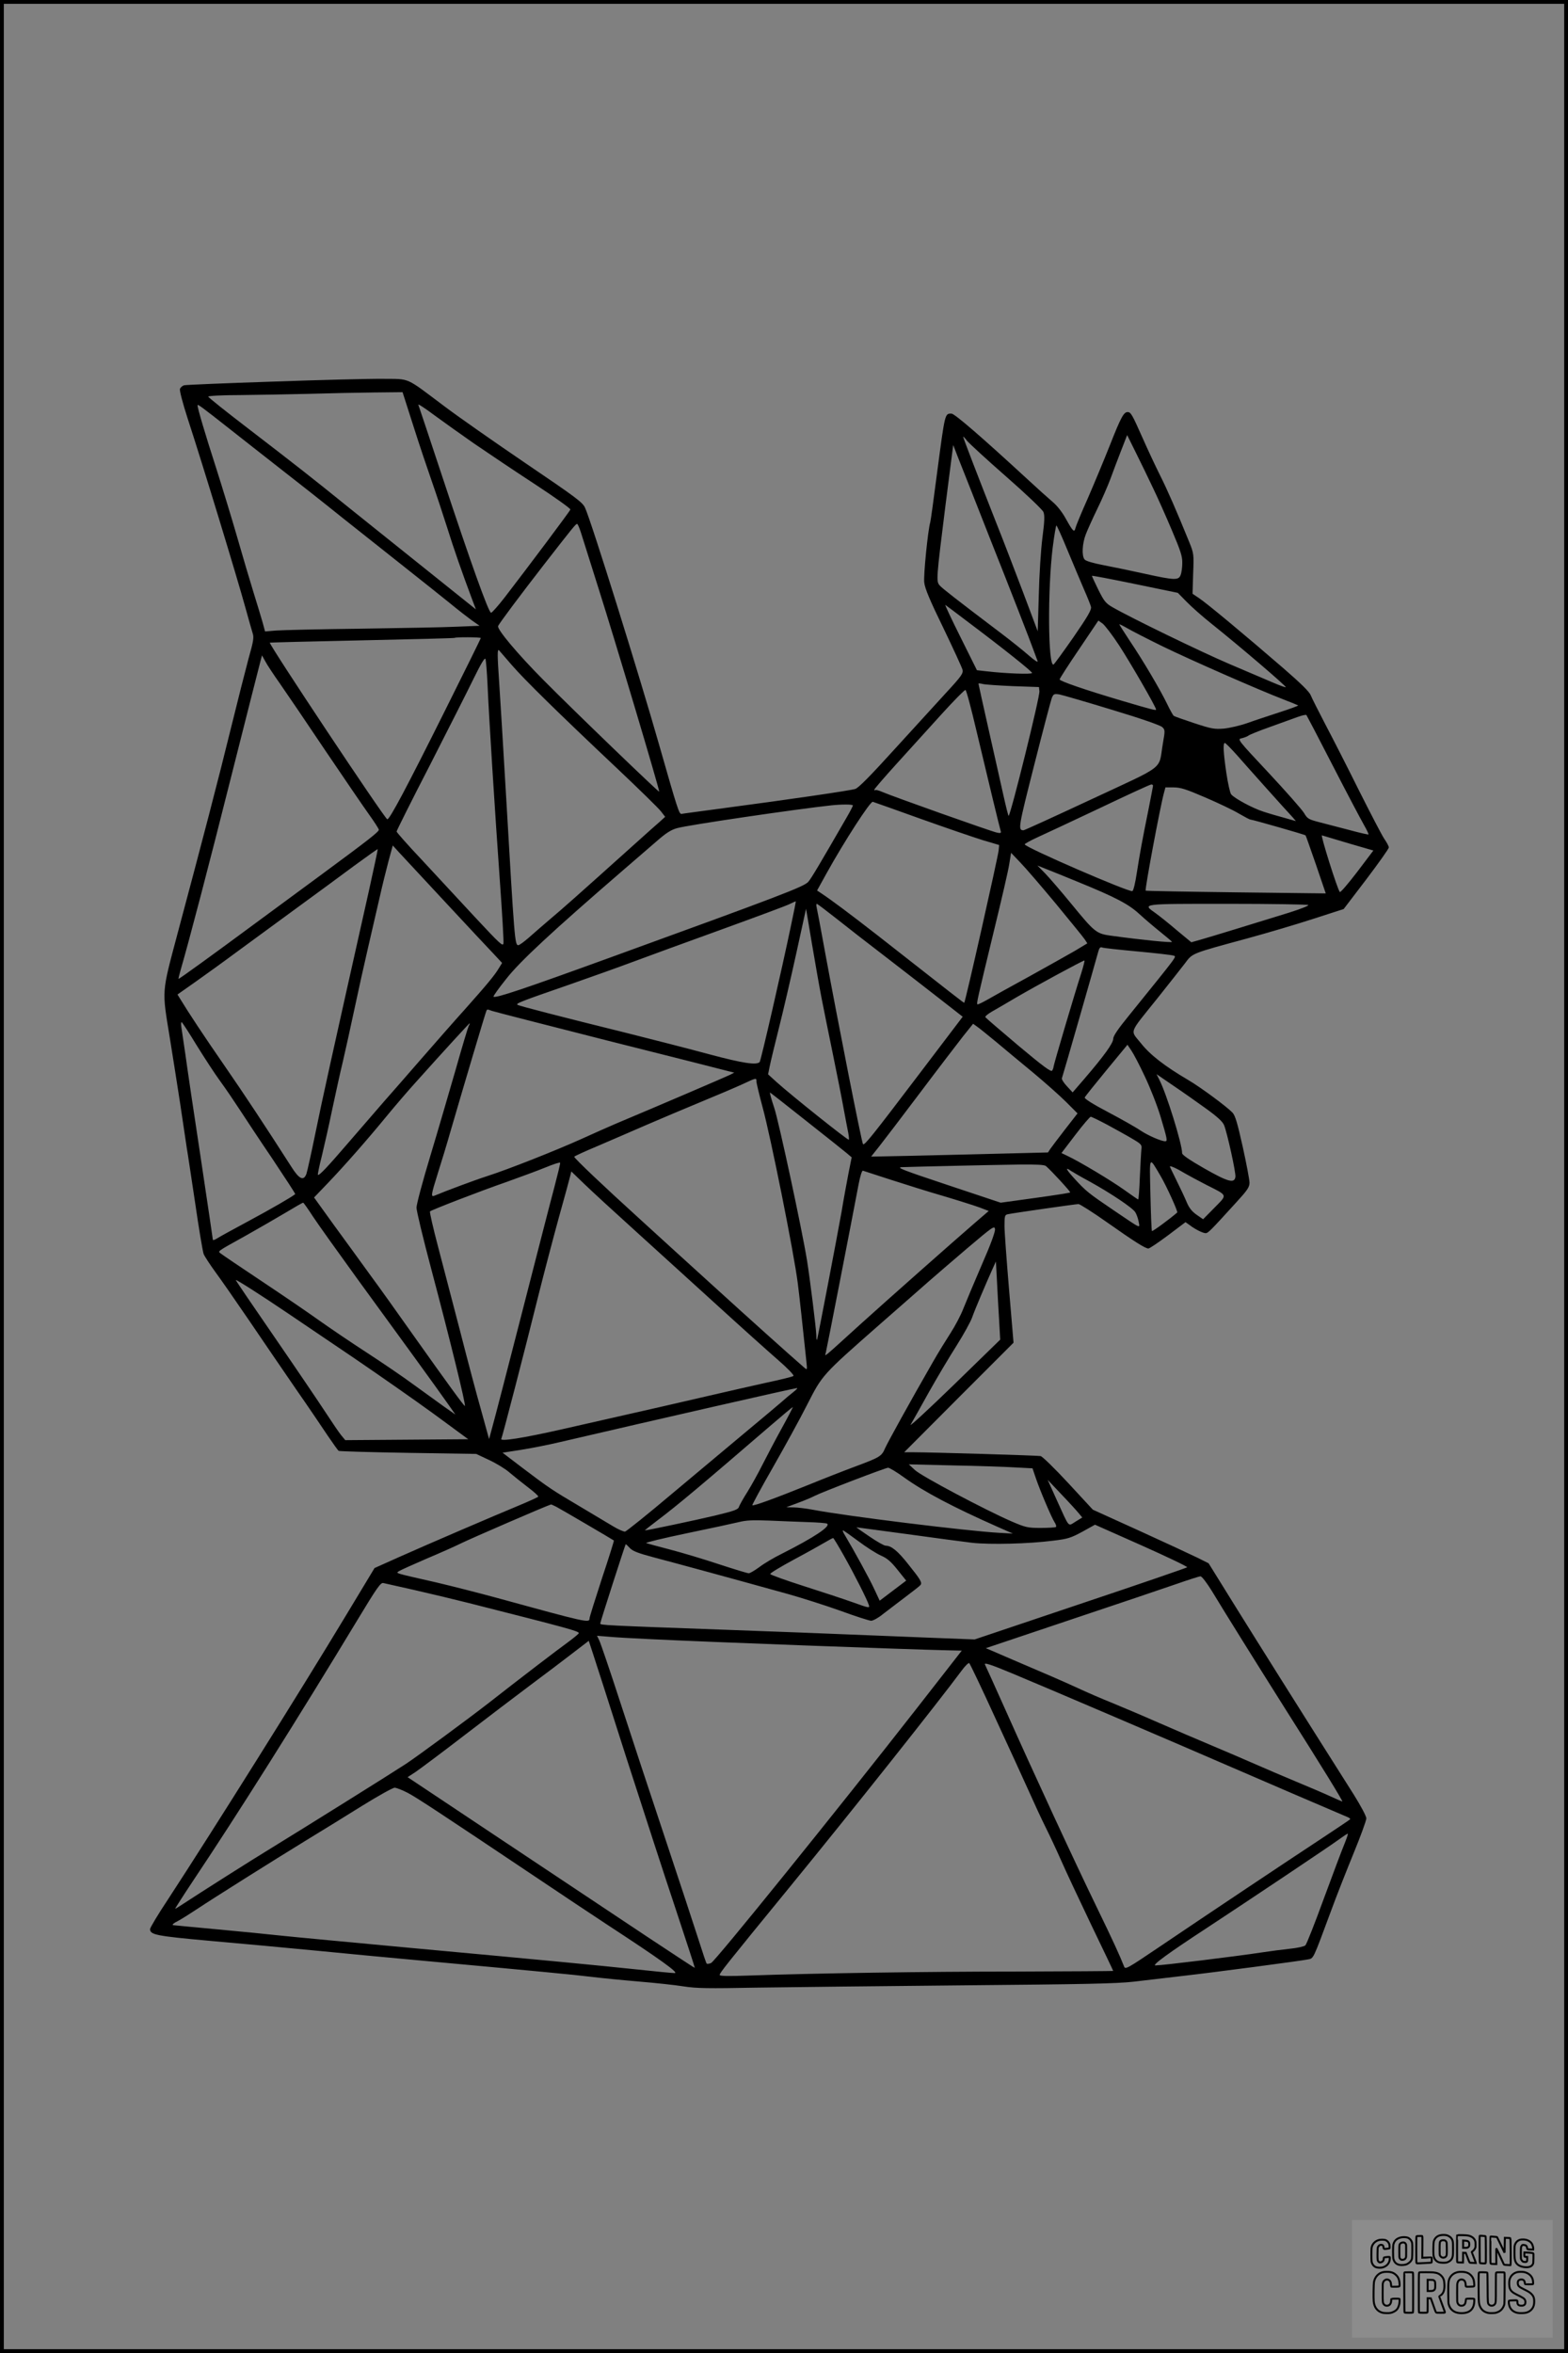 <?xml version="1.0" encoding="UTF-8"?>
<svg xmlns="http://www.w3.org/2000/svg" version="1.0" width="1024pt" height="1536pt" viewBox="0 0 1024 1536" preserveAspectRatio="xMidYMid meet">
  <rect x="0" y="0" width="1024" height="1536" fill="#808080" stroke="none"/>
  <g transform="translate(0.00 0.00) scale(1)">
    <g transform="translate(0,1536) scale(0.1,-0.1)" fill="#000000" stroke="none">
      <path d="M1785 12869 c-308 -10 -570 -21 -582 -24 -12 -3 -24 -14 -28 -24 -3 -11 18 -92 49 -188 100 -306 320 -1027 381 -1248 20 -71 40 -144 46 -162 8 -25 3 -54 -27 -159 -19 -71 -71 -275 -115 -454 -81 -331 -190 -749 -351 -1350 -103 -388 -101 -357 -49 -675 17 -104 47 -296 67 -425 19 -129 39 -262 44 -295 6 -33 30 -196 55 -361 24 -166 49 -314 55 -330 6 -15 40 -67 74 -114 35 -47 135 -191 223 -320 88 -129 225 -331 306 -448 81 -116 174 -254 208 -305 34 -50 66 -95 71 -98 5 -3 209 -9 453 -13 l445 -7 85 -40 c47 -22 106 -58 132 -81 27 -23 81 -66 120 -96 40 -30 71 -58 68 -62 -3 -4 -62 -31 -132 -60 -159 -66 -577 -245 -783 -337 l-154 -69 -184 -305 c-303 -503 -878 -1419 -1163 -1855 -66 -99 -119 -188 -119 -197 0 -37 40 -45 395 -77 193 -17 510 -46 705 -65 195 -19 456 -44 580 -55 872 -80 1092 -101 1197 -114 65 -8 206 -22 313 -31 107 -9 240 -23 295 -32 84 -13 159 -14 475 -8 206 3 814 10 1350 15 790 7 1002 11 1115 24 77 9 219 26 315 37 212 24 771 98 820 108 40 8 31 -10 154 321 35 96 102 265 147 375 45 110 82 211 82 225 0 14 -37 83 -82 155 -372 587 -614 973 -768 1220 l-180 290 -74 37 c-41 20 -211 99 -378 175 l-304 138 -160 173 c-88 95 -169 174 -181 177 -19 4 -718 25 -840 25 l-51 0 357 358 357 357 -29 345 c-16 190 -30 378 -30 417 0 67 2 73 23 77 45 9 443 66 460 66 9 0 93 -53 185 -118 179 -126 251 -172 272 -172 7 0 65 39 128 86 l114 86 27 -19 c36 -28 87 -53 105 -53 15 0 32 17 194 195 79 86 92 105 92 135 0 19 -20 124 -44 233 -35 157 -49 204 -67 224 -36 38 -209 166 -286 211 -158 93 -252 166 -312 242 -71 89 -84 54 109 295 75 94 155 196 179 227 50 67 38 62 406 162 132 36 328 94 435 129 l195 63 148 194 c81 107 147 200 147 208 0 7 -13 32 -29 55 -16 23 -90 166 -166 317 -75 151 -174 345 -219 430 -44 85 -88 171 -96 191 -10 25 -65 78 -180 178 -250 216 -500 424 -549 456 l-43 29 4 131 c5 128 5 131 -27 210 -81 199 -141 337 -190 434 -29 58 -81 169 -115 246 -66 149 -75 165 -96 165 -25 0 -43 -32 -114 -212 -40 -101 -106 -259 -146 -351 -41 -92 -77 -179 -80 -192 -8 -34 -16 -26 -63 58 -24 44 -58 87 -87 111 -25 21 -103 91 -172 155 -292 269 -468 421 -488 421 -44 0 -42 7 -94 -385 -22 -170 -42 -317 -45 -325 -15 -50 -45 -348 -39 -393 4 -38 38 -119 125 -297 65 -135 121 -257 125 -272 5 -24 -6 -41 -107 -150 -62 -68 -214 -234 -338 -370 -155 -171 -234 -251 -255 -258 -34 -11 -447 -71 -856 -125 -146 -20 -271 -36 -279 -38 -16 -2 -25 26 -147 453 -126 443 -442 1456 -483 1545 -16 36 -58 67 -387 290 -203 138 -442 305 -532 373 -259 194 -219 177 -401 179 -86 1 -408 -7 -716 -18z m915 -291 c39 -123 94 -286 121 -363 27 -77 71 -210 98 -295 44 -141 97 -293 164 -472 l25 -66 -331 265 c-183 146 -408 327 -502 402 -232 188 -346 277 -652 512 -145 111 -263 205 -263 210 0 5 93 10 208 10 114 1 315 5 447 8 132 4 324 8 427 9 l187 2 71 -222z m400 -116 c86 -59 262 -177 392 -262 130 -85 235 -160 233 -166 -3 -11 -273 -371 -427 -571 -44 -57 -85 -103 -91 -103 -16 0 -136 336 -319 890 -83 250 -153 461 -156 468 -2 7 44 -23 104 -68 60 -44 179 -129 264 -188z m-1595 94 c77 -61 223 -175 325 -255 102 -79 282 -221 400 -316 118 -94 305 -242 415 -329 110 -87 243 -193 295 -235 52 -43 117 -93 143 -112 l49 -34 -149 -6 c-81 -4 -364 -9 -628 -13 -264 -3 -512 -9 -552 -12 l-72 -6 -16 59 c-9 32 -36 121 -60 198 -24 77 -71 237 -105 355 -34 118 -96 321 -137 450 -73 226 -123 395 -123 414 0 10 22 -6 215 -158z m6027 -386 c28 -58 82 -179 120 -269 59 -139 70 -173 69 -217 0 -29 -5 -64 -11 -78 -13 -35 -40 -34 -231 8 -85 19 -206 44 -269 56 -73 14 -120 28 -127 38 -20 24 -15 105 8 164 11 29 45 104 75 166 30 61 68 149 85 194 16 45 48 128 70 185 l40 103 61 -123 c33 -67 83 -169 110 -227z m-960 78 c127 -111 236 -215 242 -230 9 -21 8 -58 -6 -165 -10 -76 -21 -245 -24 -376 l-7 -238 -97 258 c-54 142 -132 346 -175 453 -113 287 -215 551 -215 559 0 3 12 -8 25 -26 14 -17 129 -123 257 -235z m-219 -118 c36 -91 90 -228 120 -305 112 -281 260 -661 277 -710 10 -27 22 -59 26 -70 5 -12 -18 2 -57 36 -35 31 -120 99 -189 151 -300 227 -376 287 -393 306 -24 27 -23 40 38 527 l50 390 31 -80 c17 -44 61 -154 97 -245z m-2559 -247 c10 -32 62 -197 116 -368 106 -333 400 -1318 395 -1323 -4 -4 -553 524 -755 728 -168 169 -305 332 -297 353 7 18 141 197 300 402 193 248 207 265 216 265 4 0 15 -26 25 -57z m3178 -116 c37 -89 85 -203 107 -254 22 -50 43 -102 46 -115 4 -18 -21 -62 -115 -198 -67 -96 -125 -176 -130 -178 -36 -13 -39 491 -5 766 10 78 21 142 24 142 3 0 36 -73 73 -163z m777 -335 c31 -32 103 -96 161 -142 189 -151 493 -411 487 -416 -2 -2 -39 11 -83 30 -43 18 -171 73 -284 121 -185 79 -643 301 -766 372 -43 25 -54 39 -91 113 -23 47 -42 88 -42 91 -1 3 125 -21 280 -53 l281 -58 57 -58z m-1434 -127 c241 -181 425 -328 425 -338 0 -10 -169 -4 -298 11 l-62 7 -108 217 c-60 120 -104 214 -98 209 6 -4 70 -52 141 -106z m993 -157 c75 -115 242 -404 242 -420 0 -7 -22 -2 -225 58 -240 71 -405 128 -405 139 0 5 57 94 127 197 l126 187 27 -19 c15 -11 64 -75 108 -142z m284 -7 c183 -89 624 -283 793 -348 50 -19 92 -37 93 -38 2 -2 -52 -22 -120 -44 -67 -22 -162 -53 -209 -70 -47 -17 -117 -33 -155 -37 -63 -5 -81 -2 -194 35 -69 23 -129 44 -135 48 -5 5 -25 40 -43 78 -44 91 -157 283 -244 412 -37 56 -68 105 -68 107 0 3 22 -8 50 -24 27 -16 132 -70 232 -119z m-4452 54 c0 -3 -106 -218 -236 -478 -247 -495 -361 -710 -375 -705 -19 7 -776 1145 -767 1153 2 1 273 8 603 15 330 7 602 14 604 16 7 6 171 5 171 -1z m202 -176 c84 -97 300 -309 686 -673 144 -136 274 -263 289 -283 l27 -35 -34 -31 c-19 -16 -93 -82 -164 -146 -391 -351 -469 -420 -551 -489 -49 -42 -114 -98 -143 -124 -30 -26 -60 -48 -67 -48 -23 0 -25 31 -80 975 -19 330 -40 663 -45 740 -12 175 -13 222 -1 210 5 -6 42 -49 83 -96z m-1512 -124 c42 -60 175 -256 295 -435 121 -179 248 -365 283 -414 36 -50 65 -95 66 -102 1 -13 -61 -62 -369 -289 -126 -93 -331 -244 -455 -335 -242 -179 -478 -350 -484 -350 -2 0 5 28 15 63 56 193 182 673 335 1282 96 380 179 707 185 729 l10 38 21 -38 c11 -22 55 -88 98 -149z m1354 -5 c8 -193 48 -829 82 -1303 14 -196 24 -369 22 -384 -3 -24 -21 -7 -188 172 -102 110 -258 278 -347 374 -90 95 -163 178 -163 183 0 5 98 202 219 436 120 235 249 490 286 566 45 92 70 134 75 125 4 -8 10 -84 14 -169z m3431 -9 l170 -6 3 -27 c4 -35 -185 -798 -201 -814 -2 -2 -18 62 -36 143 -18 82 -62 275 -97 431 -35 156 -64 286 -64 289 0 3 12 2 28 -2 15 -4 104 -10 197 -14z m-238 -292 c75 -317 153 -639 159 -657 3 -10 -4 -12 -26 -7 -38 8 -689 239 -747 265 -23 10 -44 16 -47 12 -3 -3 -6 -1 -6 4 1 5 67 82 148 171 81 89 212 234 292 322 80 88 150 159 155 157 6 -1 38 -122 72 -267z m887 137 c186 -56 316 -101 327 -113 18 -18 18 -22 3 -108 -30 -176 28 -132 -467 -363 -238 -111 -437 -202 -443 -202 -37 1 -34 16 70 426 57 225 109 422 115 438 11 26 15 28 49 23 20 -4 176 -49 346 -101z m1441 -366 c92 -179 183 -351 202 -384 18 -32 32 -60 30 -63 -2 -2 -56 10 -118 27 -63 16 -151 39 -196 51 -77 20 -84 23 -107 62 -14 23 -118 141 -231 262 -205 219 -206 220 -175 226 16 4 36 11 43 17 7 6 71 32 142 57 72 26 153 55 180 65 28 10 53 16 57 12 3 -4 81 -153 173 -332z m-629 73 c69 -79 316 -355 363 -405 l24 -28 -74 21 c-41 11 -103 29 -139 41 -69 22 -188 86 -210 113 -7 9 -21 71 -31 138 -20 136 -23 197 -10 197 5 0 39 -35 77 -77z m-546 -201 c0 -5 -14 -76 -30 -158 -41 -202 -55 -279 -76 -412 -10 -67 -22 -116 -29 -119 -23 -8 -695 283 -703 305 -1 4 37 25 85 47 49 22 232 108 408 191 176 84 326 153 333 153 6 1 12 -3 12 -7z m342 -78 c84 -36 183 -83 219 -105 36 -21 70 -39 75 -39 13 0 355 -98 360 -103 2 -1 32 -88 68 -191 l64 -188 -587 7 c-322 4 -588 9 -589 11 -7 5 94 545 119 637 l10 37 54 0 c45 0 82 -12 207 -66z m-1857 -140 c165 -59 347 -121 405 -139 l105 -31 -3 -34 c-5 -47 -217 -989 -225 -996 -2 -2 -62 45 -567 441 -175 136 -300 230 -370 276 l-24 16 63 114 c116 209 285 470 301 465 8 -2 150 -53 315 -112z m-445 88 c0 -4 -19 -41 -43 -82 -172 -298 -231 -398 -249 -417 -30 -32 -176 -88 -1283 -490 -578 -210 -760 -271 -772 -259 -3 3 34 55 83 116 88 113 298 308 765 711 85 73 188 162 227 196 52 45 86 67 124 77 68 20 777 124 1008 149 68 7 140 7 140 -1z m3237 -247 l162 -47 -106 -140 c-58 -76 -109 -135 -113 -131 -16 17 -128 375 -117 370 7 -2 85 -25 174 -52z m-5898 -385 c146 -157 289 -310 318 -340 l52 -56 -21 -34 c-27 -46 -78 -107 -223 -270 -67 -74 -193 -218 -282 -320 -89 -102 -201 -231 -250 -286 -48 -56 -150 -173 -225 -260 -140 -163 -195 -221 -202 -213 -2 2 9 58 26 124 16 66 47 203 68 305 22 102 52 241 69 310 16 69 50 222 75 340 25 118 66 303 91 410 25 107 59 254 75 325 16 72 42 176 57 233 l28 103 39 -43 c22 -24 159 -171 305 -328z m-500 74 c-246 -1097 -306 -1368 -349 -1580 -27 -132 -54 -253 -59 -267 -18 -48 -47 -35 -98 46 -179 279 -306 471 -438 662 -135 195 -234 345 -288 434 l-18 29 118 83 c65 46 186 133 268 194 83 61 256 188 385 282 129 94 302 221 384 282 83 61 151 109 153 108 1 -2 -25 -124 -58 -273z m4487 -84 c93 -113 178 -217 188 -232 l17 -26 -83 -50 c-46 -26 -180 -102 -298 -167 -118 -64 -241 -133 -274 -152 -32 -18 -61 -32 -63 -29 -6 6 -2 26 107 476 49 201 95 398 101 439 l12 74 61 -64 c34 -35 138 -156 232 -269z m139 145 c253 -103 337 -148 406 -212 35 -32 96 -84 136 -116 39 -31 74 -61 77 -65 5 -8 -194 12 -392 39 -103 14 -110 19 -269 213 -64 78 -139 165 -167 194 l-51 52 60 -24 c33 -13 123 -49 200 -81z m-1870 -290 c-58 -278 -196 -880 -204 -888 -21 -21 -109 -8 -326 50 -126 34 -367 96 -535 138 -441 109 -703 177 -719 185 -16 9 9 19 344 135 132 46 314 111 405 145 91 34 351 129 578 211 226 82 429 157 450 168 20 10 38 18 39 17 1 -1 -13 -73 -32 -161z m293 52 c64 -51 214 -168 332 -258 118 -91 278 -215 356 -276 l141 -110 -284 -374 c-309 -407 -357 -467 -367 -458 -8 7 -166 809 -247 1249 -27 151 -53 285 -56 298 -3 12 -2 22 1 22 4 0 59 -42 124 -93z m3086 85 c3 -5 -54 -27 -127 -50 -207 -64 -516 -159 -580 -177 l-57 -16 -93 77 c-50 43 -113 93 -139 112 -90 64 -104 62 471 62 286 0 522 -4 525 -8z m-3179 -606 c14 -72 48 -239 75 -371 27 -132 59 -292 70 -355 12 -63 25 -134 30 -157 4 -24 6 -43 3 -43 -12 0 -378 292 -472 377 l-55 50 11 54 c6 30 33 142 60 249 27 107 78 326 113 486 l64 292 38 -226 c21 -124 49 -284 63 -356z m2065 303 c118 -11 223 -23 234 -27 20 -8 37 15 -291 -391 -72 -88 -103 -134 -103 -152 0 -29 -61 -113 -189 -262 l-76 -88 -37 40 c-21 22 -36 46 -33 53 8 22 216 747 236 821 8 30 14 37 27 32 9 -4 114 -15 232 -26z m-370 -146 c-39 -119 -180 -596 -180 -608 0 -6 -4 -16 -9 -24 -7 -10 -59 28 -220 163 -115 97 -213 181 -216 186 -3 5 16 21 42 36 27 15 100 58 163 95 129 75 431 239 442 239 3 0 -7 -39 -22 -87z m-3847 -242 c14 -5 357 -93 763 -196 407 -102 757 -191 779 -197 l40 -10 -27 -14 c-22 -11 -464 -201 -748 -320 -47 -20 -148 -65 -225 -100 -162 -73 -477 -198 -615 -242 -78 -25 -271 -97 -342 -127 -25 -10 -24 2 21 145 22 69 61 197 86 285 82 282 227 770 232 778 5 9 7 9 36 -2z m-1929 -224 c49 -79 117 -184 153 -233 36 -49 92 -132 126 -184 34 -52 130 -198 215 -323 84 -126 152 -230 150 -232 -26 -21 -160 -98 -303 -175 -99 -53 -192 -104 -207 -114 -16 -10 -28 -14 -28 -8 0 5 -36 245 -79 533 -44 288 -89 592 -100 674 -12 83 -24 165 -27 183 -3 19 -1 32 3 29 5 -3 49 -71 97 -150z m1777 126 c-5 -10 -44 -139 -86 -288 -43 -148 -117 -403 -166 -565 -49 -162 -89 -312 -89 -333 0 -22 43 -200 95 -396 127 -478 228 -891 221 -899 -4 -3 -117 152 -334 458 -103 146 -233 328 -290 405 -56 77 -160 221 -232 319 l-129 179 92 96 c108 113 255 280 387 441 52 63 135 160 185 215 188 210 349 385 352 385 2 0 0 -8 -6 -17z m3444 -104 c55 -46 164 -137 242 -201 78 -65 175 -151 216 -192 l74 -74 -81 -104 c-44 -57 -88 -115 -97 -128 l-15 -23 -520 -13 c-285 -7 -545 -13 -577 -13 l-58 -1 54 68 c29 37 150 195 268 352 118 157 244 321 279 366 l65 81 25 -18 c14 -9 70 -55 125 -100z m971 -225 c35 -73 82 -192 104 -266 42 -141 46 -158 30 -158 -27 0 -111 37 -160 69 -30 21 -126 75 -213 121 -101 53 -156 88 -153 96 3 7 67 87 142 178 l137 166 25 -37 c14 -20 54 -96 88 -169z m402 -212 c72 -52 107 -84 116 -107 20 -48 78 -311 74 -337 -6 -45 -47 -34 -202 54 -98 56 -146 89 -146 100 0 61 -102 389 -149 480 l-18 36 111 -76 c61 -41 157 -109 214 -150z m-2938 179 c0 -11 18 -86 40 -168 53 -193 206 -957 230 -1150 9 -67 35 -308 56 -508 6 -58 6 -59 -12 -44 -96 83 -370 329 -595 534 -151 137 -371 337 -489 445 -228 207 -420 389 -420 399 0 3 69 35 153 70 83 36 226 97 317 137 91 39 253 108 360 152 107 44 229 96 270 115 90 42 90 42 90 18z m325 -258 c127 -100 245 -194 264 -210 l33 -28 -21 -105 c-11 -58 -32 -170 -45 -250 -31 -174 -155 -821 -160 -835 -3 -5 -5 8 -5 30 -1 42 -42 372 -61 489 -32 198 -184 906 -214 995 -19 56 -31 101 -27 99 4 -2 110 -85 236 -185z m1964 -24 c53 -29 126 -69 163 -91 63 -37 66 -41 62 -71 -2 -18 -6 -98 -10 -179 -3 -82 -8 -148 -11 -148 -2 0 -44 29 -93 64 -84 60 -289 183 -372 222 l-36 17 90 118 c50 66 96 119 101 119 6 0 53 -23 106 -51z m350 -335 c39 -66 115 -234 109 -239 -48 -42 -161 -125 -165 -121 -3 2 -7 110 -10 238 -6 261 -11 252 66 122z m-3959 -75 c-23 -85 -117 -451 -210 -814 -93 -363 -180 -698 -193 -744 l-23 -85 -51 185 c-29 101 -91 335 -138 519 -48 184 -113 434 -145 555 -32 121 -55 223 -52 227 11 10 323 131 499 192 89 32 204 74 255 95 51 21 94 35 96 31 2 -4 -16 -77 -38 -161z m3211 139 c34 -29 162 -168 158 -172 -3 -3 -106 -19 -229 -36 l-225 -31 -345 115 c-297 99 -339 115 -300 117 80 3 601 15 766 17 116 1 164 -1 175 -10z m908 -48 c30 -17 93 -51 140 -75 142 -72 138 -61 52 -149 l-74 -75 -42 29 c-30 21 -49 44 -65 82 -12 29 -42 93 -66 141 -24 49 -44 90 -44 92 0 8 45 -12 99 -45z m-744 16 c11 -7 67 -40 125 -71 135 -75 276 -169 294 -198 8 -12 18 -40 22 -61 8 -46 24 -53 -161 72 -167 113 -183 126 -258 208 -56 61 -64 80 -22 50z m-1175 -58 c96 -31 252 -80 346 -107 94 -28 198 -61 231 -73 l60 -23 -93 -80 c-130 -112 -581 -511 -749 -663 -250 -227 -229 -210 -222 -182 6 22 163 829 214 1098 10 53 22 91 28 90 5 -2 89 -29 185 -60z m-1660 -343 c145 -132 386 -350 534 -485 148 -135 321 -290 383 -344 65 -56 110 -103 105 -108 -4 -4 -82 -24 -173 -43 -90 -20 -258 -58 -374 -85 -193 -45 -324 -75 -960 -219 -260 -59 -414 -83 -401 -63 6 10 153 576 242 935 36 144 96 372 133 507 38 135 71 258 75 274 l7 29 82 -79 c45 -44 201 -187 347 -319z m-2115 102 c33 -50 164 -233 290 -407 265 -363 520 -714 590 -814 l49 -70 -70 49 c-38 27 -127 92 -198 143 -70 52 -210 147 -310 212 -99 64 -239 159 -311 210 -71 51 -240 166 -375 256 -135 90 -254 170 -265 179 -24 19 -39 8 162 120 84 47 201 115 260 150 60 36 110 65 113 64 3 0 32 -41 65 -92z m4366 -315 c-49 -114 -103 -242 -120 -285 -16 -42 -54 -114 -84 -160 -29 -45 -81 -129 -114 -187 -149 -259 -295 -524 -313 -564 -22 -52 -33 -59 -197 -120 -65 -24 -203 -78 -306 -120 -213 -86 -358 -139 -364 -132 -2 2 58 114 135 248 76 133 177 317 223 408 100 196 97 193 469 520 140 123 287 251 325 285 39 34 151 131 250 215 170 144 180 151 183 126 2 -17 -29 -102 -87 -234z m114 -362 l7 -125 -303 -295 c-167 -162 -294 -279 -282 -260 11 19 65 114 118 210 54 96 136 234 182 306 46 73 92 156 102 185 17 49 91 223 137 325 l18 39 7 -130 c3 -71 10 -186 14 -255z m-4642 45 c65 -44 254 -172 420 -284 166 -113 404 -279 529 -370 l226 -166 -401 -3 -402 -3 -26 31 c-14 17 -59 83 -100 146 -41 63 -190 283 -331 488 -142 206 -258 376 -258 380 0 7 176 -106 343 -219z m3297 -513 c-19 -15 -53 -43 -75 -63 -22 -19 -125 -106 -230 -193 -104 -87 -322 -269 -483 -404 -161 -136 -301 -248 -310 -250 -9 -1 -44 14 -77 34 -33 20 -130 78 -216 129 -183 108 -204 122 -377 253 l-130 99 116 18 c65 10 182 33 262 52 627 146 1516 349 1545 352 6 0 -6 -12 -25 -27z m-76 -238 c-42 -76 -98 -183 -126 -238 -27 -54 -71 -133 -97 -175 -27 -42 -51 -86 -55 -97 -5 -18 -30 -27 -159 -58 -127 -30 -438 -96 -455 -96 -3 0 35 30 84 67 129 97 293 235 733 614 80 69 147 125 149 124 1 -1 -32 -65 -74 -141z m1525 -253 l114 -6 22 -65 c28 -82 102 -256 122 -287 9 -13 13 -27 9 -31 -4 -3 -49 -6 -99 -6 -86 0 -99 3 -192 43 -170 74 -584 293 -629 334 l-41 38 290 -7 c160 -3 341 -9 404 -13z m-724 -66 c131 -94 321 -194 610 -322 l100 -44 -90 5 c-213 12 -1006 110 -1218 151 -43 8 -100 15 -125 15 l-47 1 75 28 c41 15 91 36 110 46 46 24 461 183 480 184 8 0 56 -28 105 -64z m1138 -231 l25 -30 -44 -27 c-51 -31 -37 -47 -123 142 l-59 131 87 -92 c49 -51 100 -107 114 -124z m-3410 40 c27 -14 365 -212 376 -220 2 -2 -33 -113 -78 -248 -44 -135 -81 -252 -81 -261 0 -31 -17 -27 -615 137 -110 30 -283 74 -385 98 -285 65 -265 59 -244 74 11 7 91 43 179 81 88 37 189 82 225 100 65 32 557 245 588 254 2 1 17 -6 35 -15z m1640 -100 c65 -2 122 -6 128 -10 27 -16 -82 -89 -296 -197 -49 -24 -115 -63 -145 -86 -30 -22 -62 -41 -70 -41 -9 0 -97 27 -195 59 -99 33 -243 76 -320 96 -77 20 -147 39 -155 42 -8 3 111 32 265 64 154 32 307 65 340 73 47 12 90 14 195 10 74 -3 188 -8 253 -10z m2480 -295 c-5 -4 -318 -112 -698 -239 l-690 -232 -285 11 c-157 6 -393 16 -525 21 -132 6 -485 19 -785 30 -828 30 -850 31 -850 42 0 10 161 509 166 517 2 2 13 -9 26 -23 19 -21 51 -34 168 -65 137 -36 501 -135 868 -237 89 -25 243 -74 341 -109 98 -36 189 -65 200 -65 12 0 46 18 74 41 29 22 95 73 147 112 52 39 98 75 102 81 11 16 -2 37 -79 133 -70 89 -112 123 -149 123 -10 0 -58 27 -106 60 -49 33 -87 60 -85 60 3 0 150 -20 328 -44 178 -25 371 -50 427 -57 118 -13 370 -7 532 14 93 11 114 18 188 58 l83 46 304 -135 c168 -75 302 -139 298 -143z m-2148 171 c52 -39 118 -81 147 -94 42 -18 67 -40 110 -94 l56 -70 -86 -65 -87 -66 -36 77 c-31 67 -133 253 -191 350 -11 17 -17 32 -13 32 4 0 49 -32 100 -70z m-93 -97 c72 -128 151 -285 162 -320 7 -22 3 -21 -106 18 -62 22 -208 70 -324 107 -116 37 -212 72 -214 77 -1 6 69 48 156 95 88 47 179 98 204 113 25 15 48 27 51 27 3 0 35 -53 71 -117z m2403 -230 c90 -149 290 -469 469 -753 244 -385 389 -620 382 -620 -2 0 -37 15 -78 34 -41 19 -142 62 -224 96 -82 34 -203 86 -269 115 -66 29 -192 83 -280 120 -88 37 -245 104 -350 150 -104 46 -242 104 -305 130 -63 25 -162 68 -220 95 -100 46 -202 90 -425 185 -55 24 -117 50 -139 60 l-38 16 548 184 c302 101 614 206 694 234 80 28 152 51 160 51 9 0 41 -42 75 -97z m-5206 7 c101 -23 260 -61 355 -85 659 -167 716 -183 716 -196 0 -4 -33 -31 -72 -60 -60 -43 -318 -240 -513 -393 -139 -108 -465 -348 -545 -401 -101 -66 -639 -402 -880 -550 -130 -79 -467 -293 -578 -366 -24 -16 -45 -29 -48 -29 -2 0 49 80 114 178 289 431 693 1073 1075 1705 130 215 153 248 171 243 12 -3 104 -23 205 -46z m1536 -320 c384 -19 1677 -67 1943 -73 l93 -2 -298 -382 c-511 -654 -1313 -1647 -1339 -1657 -13 -6 -26 -7 -29 -4 -3 2 -27 74 -54 159 -27 85 -126 384 -219 664 -94 281 -225 679 -292 885 -67 206 -129 388 -137 403 l-14 29 73 -6 c40 -4 163 -11 273 -16z m-151 -785 c108 -335 252 -778 321 -984 68 -206 124 -375 122 -377 -1 -1 -139 90 -307 201 -168 112 -589 392 -936 623 l-632 421 52 34 c28 19 173 127 321 241 149 114 343 262 433 329 90 67 212 159 270 204 l107 82 27 -82 c15 -45 115 -356 222 -692z m2406 270 c89 -192 188 -409 221 -482 32 -72 80 -176 107 -230 27 -54 73 -152 102 -218 29 -66 117 -254 196 -419 79 -164 144 -300 144 -302 0 -1 -285 -3 -632 -4 -600 0 -1322 -11 -1745 -26 -141 -5 -193 -4 -193 4 0 13 37 60 460 577 414 506 967 1203 1119 1408 24 33 47 55 51 50 5 -4 82 -165 170 -358z m111 291 c189 -78 1133 -482 1434 -613 182 -79 666 -287 754 -324 13 -5 21 -12 18 -15 -3 -4 -89 -61 -190 -128 -210 -138 -736 -489 -1060 -708 -206 -139 -218 -146 -226 -125 -27 69 -72 168 -181 392 -140 288 -411 873 -595 1286 -70 156 -129 287 -132 292 -10 17 34 3 178 -57z m-3949 -779 c59 -31 208 -129 853 -561 149 -100 353 -236 455 -303 343 -224 466 -313 436 -313 -14 0 -131 11 -259 25 -278 29 -548 55 -1472 140 -385 36 -761 71 -835 79 -74 8 -261 27 -415 41 -154 14 -287 27 -295 28 -8 2 5 14 30 26 25 13 83 50 130 81 102 68 480 306 715 450 94 57 256 157 360 222 105 65 200 118 212 118 12 0 50 -15 85 -33z m6118 -334 c-16 -38 -76 -198 -135 -358 -58 -159 -112 -296 -120 -304 -7 -7 -51 -17 -100 -22 -48 -5 -131 -16 -184 -24 -163 -25 -652 -85 -695 -85 -26 0 85 81 339 247 274 180 802 533 863 578 26 19 50 35 54 35 3 0 -7 -30 -22 -67z"></path>
    </g>
  </g>
  <rect x="0.0" y="0.0" width="1024.0" height="1536.0" fill="none" stroke="black" stroke-width="5"></rect>
  <g transform="translate(882.93 1449.20) scale(0.128)" opacity="1.0">
    <rect x="0" y="0" width="1024.0" height="600.0" fill="white" fill-opacity="0.1"></rect>
    <g transform="translate(0,650) scale(0.1,-0.1)" stroke="none">
      <path fill="none" stroke="#000000" stroke-width="100" d="M4491 5720 c-164 -43 -269 -147 -319 -315 -19 -65 -29 -577 -13 -693 25 -190 116 -310 276 -367 63 -23 284 -32 370 -16 122 22 249 110 294 205 51 104 56 150 56 496 0 341 -4 385 -48 478 -46 100 -156 184 -282 217 -83 21 -241 19 -334 -5z m270 -273 c19 -12 43 -40 54 -62 18 -37 20 -64 23 -320 5 -339 -1 -384 -56 -436 -87 -82 -235 -56 -289 51 -22 43 -23 53 -23 335 0 314 7 370 52 412 34 32 66 42 139 42 53 1 73 -4 100 -22z"></path>
      <path fill="none" stroke="#000000" stroke-width="100" d="M5367 5723 c-4 -3 -7 -311 -7 -683 0 -618 1 -679 17 -691 12 -10 51 -14 152 -14 l136 0 3 248 2 248 67 -3 67 -3 34 -85 c18 -47 58 -152 89 -235 30 -82 63 -158 73 -168 14 -15 40 -19 165 -24 l148 -6 -5 34 c-4 19 -49 143 -102 276 -53 133 -96 246 -96 251 0 6 15 19 33 31 53 33 104 92 134 156 27 57 28 67 27 195 0 115 -4 144 -23 193 -31 80 -76 135 -148 183 -83 56 -166 82 -303 94 -129 11 -453 14 -463 3z m541 -300 c55 -27 77 -73 77 -163 0 -61 -4 -82 -23 -111 -34 -55 -73 -69 -191 -69 l-101 0 0 187 0 186 101 -6 c66 -4 114 -12 137 -24z"></path>
      <path fill="none" stroke="#000000" stroke-width="100" d="M6514 5685 c-4 -9 -5 -320 -2 -690 3 -511 7 -678 16 -687 19 -19 273 -30 291 -13 11 11 13 126 12 675 -1 364 -6 672 -11 685 -11 28 -27 31 -187 40 -99 6 -114 5 -119 -10z"></path>
      <path fill="none" stroke="#000000" stroke-width="100" d="M3355 5683 c-27 -3 -55 -9 -62 -15 -10 -8 -13 -150 -13 -683 0 -592 2 -674 15 -685 12 -10 52 -11 173 -6 362 15 578 29 590 38 8 7 12 46 12 129 0 108 -2 119 -20 129 -11 6 -24 9 -28 7 -4 -3 -103 -8 -221 -12 l-214 -7 5 545 c4 384 2 549 -5 556 -11 11 -120 12 -232 4z"></path>
      <path fill="none" stroke="#000000" stroke-width="100" d="M7067 5654 c-4 -4 -7 -310 -7 -680 0 -625 1 -673 18 -692 15 -18 31 -21 152 -24 l134 -3 -3 400 c-2 277 1 397 8 390 11 -11 153 -311 251 -530 96 -215 128 -281 142 -292 7 -6 82 -14 165 -17 l153 -7 11 28 c14 34 3 1333 -11 1347 -5 5 -70 11 -144 14 l-136 5 -1 -54 c-1 -30 -5 -200 -8 -379 l-6 -325 -73 150 c-40 83 -123 256 -184 385 -61 129 -117 242 -125 252 -11 12 -40 18 -121 22 -59 4 -130 9 -157 12 -28 3 -54 2 -58 -2z"></path>
      <path fill="none" stroke="#000000" stroke-width="100" d="M2507 5614 c-220 -49 -342 -159 -394 -357 -24 -91 -24 -641 0 -740 57 -233 232 -339 510 -310 56 6 127 21 158 33 76 29 187 114 226 174 64 95 67 114 71 505 2 232 -1 371 -8 404 -27 126 -116 235 -228 278 -74 29 -236 35 -335 13z m191 -281 c15 -11 36 -35 47 -54 19 -32 20 -52 20 -349 0 -309 0 -316 -23 -362 -31 -62 -75 -89 -155 -95 -53 -4 -67 -2 -97 19 -19 13 -44 41 -55 63 -19 37 -20 60 -20 350 0 337 2 351 60 405 54 51 169 63 223 23z"></path>
      <path fill="none" stroke="#000000" stroke-width="100" d="M8568 5491 c-133 -43 -219 -134 -262 -280 -13 -45 -16 -107 -16 -343 0 -320 9 -395 60 -506 73 -156 258 -255 506 -269 191 -11 324 47 376 165 19 42 22 70 26 288 4 209 3 242 -11 256 -19 18 -186 38 -347 41 l-105 2 -3 -95 c-1 -52 2 -102 7 -109 6 -10 33 -16 75 -19 l66 -4 0 -105 c0 -98 -1 -105 -26 -130 -23 -23 -31 -25 -99 -21 -64 3 -79 7 -112 34 -21 16 -49 52 -63 80 -25 49 -25 51 -25 324 0 303 6 348 56 402 28 29 32 30 99 26 105 -6 152 -50 167 -158 8 -53 9 -54 48 -62 22 -5 90 -10 150 -11 l110 -2 3 43 c4 52 -30 180 -66 245 -53 99 -179 183 -317 212 -96 20 -226 18 -297 -4z"></path>
      <path fill="none" stroke="#000000" stroke-width="100" d="M1390 5484 c-203 -45 -359 -207 -390 -404 -13 -83 -13 -616 0 -694 20 -123 100 -235 203 -281 98 -45 271 -51 387 -13 211 67 340 238 340 451 0 54 -3 69 -17 74 -24 9 -264 -15 -280 -28 -7 -7 -13 -31 -13 -60 0 -56 -13 -95 -43 -128 -31 -34 -95 -61 -144 -61 -35 0 -48 6 -77 35 -52 52 -58 99 -54 423 3 257 5 280 24 323 42 89 120 132 202 109 53 -14 72 -42 81 -120 11 -90 15 -92 150 -79 62 6 125 15 138 20 25 9 25 10 21 107 -3 82 -9 106 -33 155 -33 68 -97 130 -163 160 -60 27 -235 33 -332 11z"></path>
      <path fill="none" stroke="#000000" stroke-width="100" d="M1600 3845 c-239 -44 -424 -235 -476 -495 -22 -109 -33 -831 -15 -1000 31 -300 174 -492 425 -572 45 -15 100 -21 211 -25 181 -6 263 8 380 66 147 73 214 152 266 311 26 78 32 117 37 219 4 98 2 125 -9 132 -22 14 -393 11 -407 -3 -7 -7 -12 -39 -12 -73 0 -169 -84 -275 -217 -275 -68 0 -110 18 -150 64 -65 73 -68 99 -68 606 0 446 1 456 22 515 78 208 337 201 392 -11 6 -23 13 -75 16 -115 3 -41 10 -78 15 -83 10 -10 289 -10 357 0 63 9 67 18 60 147 -12 210 -62 331 -181 445 -86 82 -165 123 -280 146 -94 19 -261 20 -366 1z"></path>
      <path fill="none" stroke="#000000" stroke-width="100" d="M5376 3840 c-151 -39 -268 -118 -350 -237 -106 -157 -118 -245 -114 -863 4 -463 5 -477 27 -550 33 -106 72 -178 131 -243 123 -135 290 -197 526 -197 326 0 528 127 610 384 34 106 48 339 20 349 -29 12 -386 9 -400 -2 -7 -6 -16 -44 -20 -85 -17 -192 -81 -266 -226 -266 -93 1 -163 55 -197 152 -16 48 -18 92 -18 503 0 437 1 452 22 520 26 81 57 119 121 147 78 35 188 8 237 -56 30 -40 55 -133 55 -206 0 -92 6 -95 157 -92 70 1 161 5 201 8 87 8 88 9 78 158 -12 189 -62 314 -170 422 -76 76 -130 109 -241 144 -102 33 -337 38 -449 10z"></path>
      <path fill="none" stroke="#000000" stroke-width="100" d="M8441 3845 c-204 -45 -357 -196 -406 -402 -24 -99 -17 -331 13 -416 47 -137 141 -225 342 -323 334 -162 396 -203 438 -284 19 -37 23 -57 20 -116 -3 -59 -8 -77 -30 -107 -39 -50 -98 -70 -190 -65 -137 7 -187 57 -188 185 0 95 4 94 -223 86 -106 -3 -198 -10 -204 -16 -17 -13 -17 -107 1 -200 44 -226 196 -375 436 -423 103 -20 339 -15 435 10 199 53 340 189 391 377 21 78 28 222 15 311 -16 115 -56 191 -145 276 -85 81 -145 117 -386 235 -250 122 -298 173 -301 319 -3 109 52 167 164 175 115 8 183 -49 194 -164 3 -32 10 -64 16 -70 10 -14 340 -17 387 -4 24 7 25 9 22 92 -5 150 -54 269 -153 369 -69 70 -189 133 -297 155 -90 18 -265 18 -351 0z"></path>
      <path fill="none" stroke="#000000" stroke-width="100" d="M2710 3833 c-14 -2 -29 -9 -35 -14 -7 -7 -9 -354 -7 -1017 3 -910 5 -1008 20 -1019 20 -16 384 -18 413 -3 19 10 19 32 19 1019 0 923 -1 1010 -16 1022 -13 10 -61 14 -193 16 -97 1 -187 -1 -201 -4z"></path>
      <path fill="none" stroke="#000000" stroke-width="100" d="M3455 3833 c-47 -12 -45 32 -45 -1034 0 -987 0 -1009 19 -1019 12 -6 98 -10 210 -10 159 0 192 3 205 16 14 13 16 61 16 370 l0 355 81 -3 82 -3 88 -245 c49 -135 105 -292 124 -350 20 -58 45 -113 57 -122 18 -16 45 -18 229 -18 184 0 210 2 216 16 7 19 16 -7 -153 448 -74 197 -134 362 -134 366 0 4 23 22 50 40 162 104 228 273 217 560 -8 225 -46 336 -153 450 -104 110 -219 160 -413 179 -101 11 -657 13 -696 4z m721 -409 c64 -48 69 -61 72 -231 4 -176 -7 -223 -59 -267 -43 -36 -89 -46 -216 -46 l-113 0 0 286 0 286 144 -4 c127 -3 148 -5 172 -24z"></path>
      <path fill="none" stroke="#000000" stroke-width="100" d="M6510 3834 c-51 -11 -50 7 -50 -683 1 -672 7 -842 35 -951 45 -175 148 -311 289 -380 117 -58 200 -73 376 -68 124 4 156 9 225 32 108 37 176 79 246 153 61 66 117 169 140 258 9 37 13 248 16 831 4 727 3 782 -13 795 -13 11 -57 14 -204 14 -171 0 -190 -2 -209 -19 -21 -19 -21 -19 -21 -746 0 -782 0 -782 -52 -861 -64 -95 -228 -106 -302 -19 -61 73 -60 64 -66 877 -4 562 -8 745 -17 754 -13 13 -341 23 -393 13z"></path>
    </g>
  </g>
</svg>
